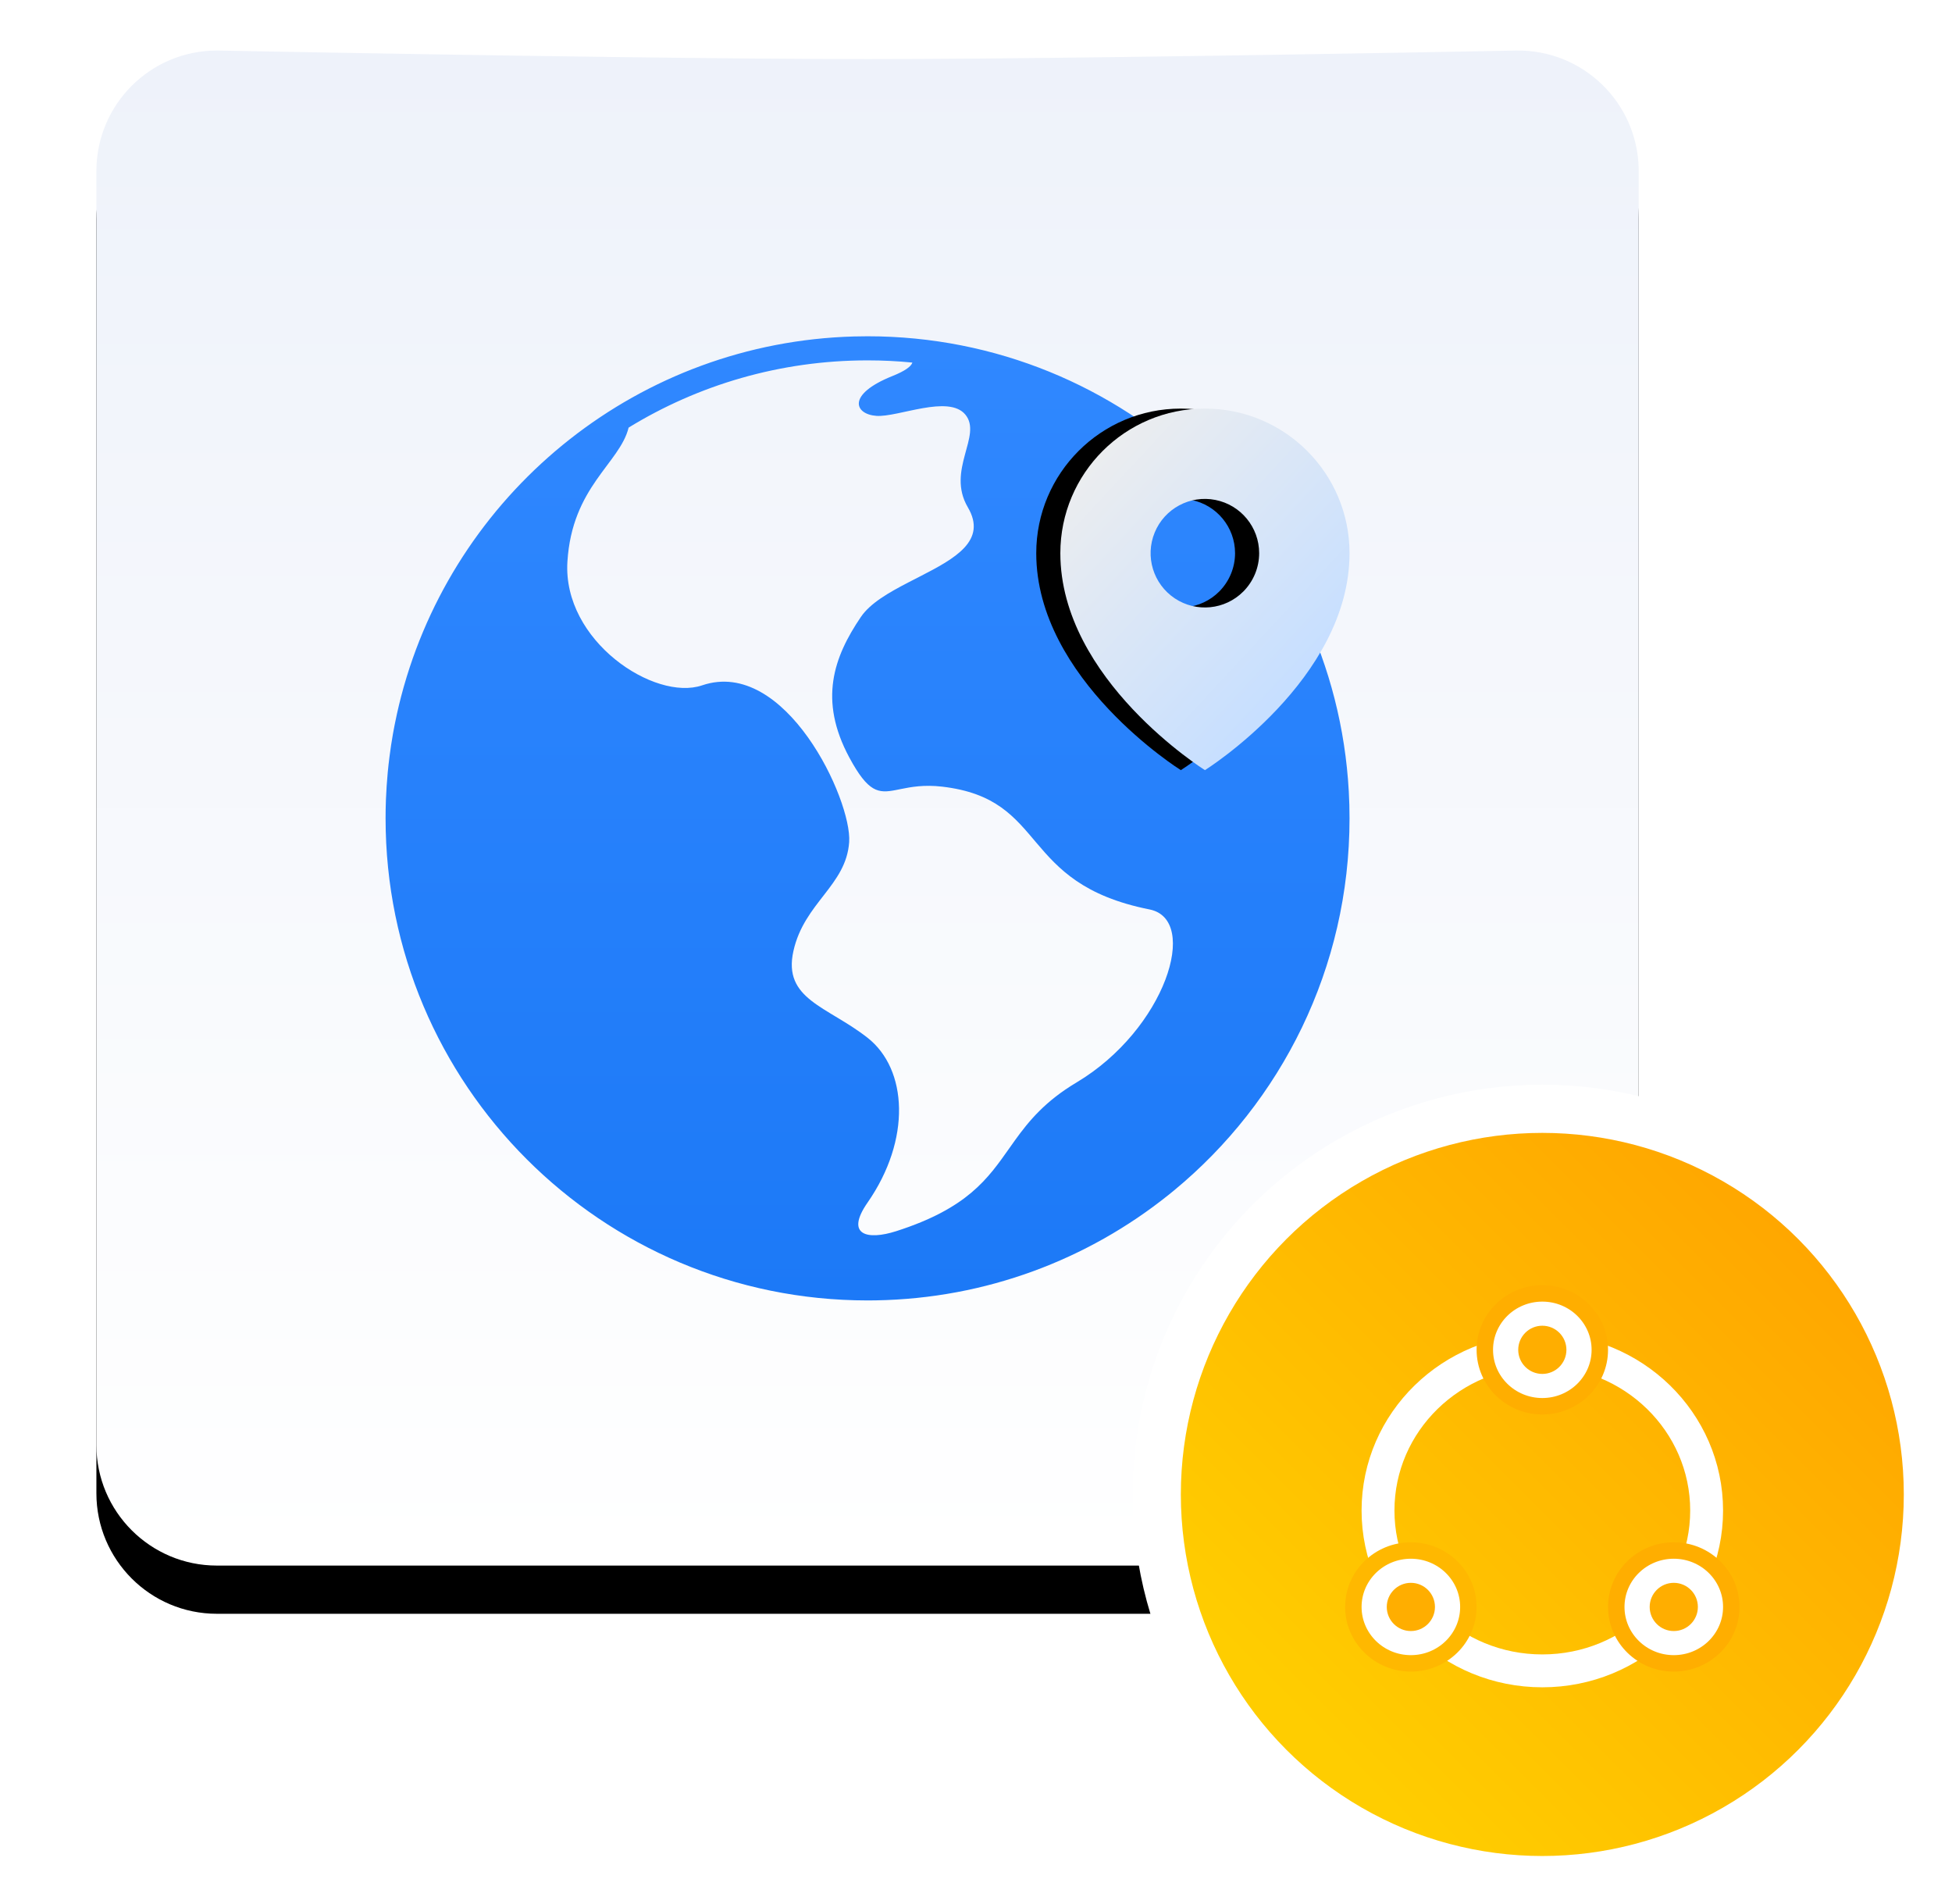 <?xml version="1.0" encoding="UTF-8"?>
<svg width="81px" height="79px" viewBox="0 0 81 79" version="1.1" xmlns="http://www.w3.org/2000/svg" xmlns:xlink="http://www.w3.org/1999/xlink">
    <title>编组 7</title>
    <defs>
        <linearGradient x1="50%" y1="0%" x2="50%" y2="100%" id="linearGradient-1">
            <stop stop-color="#EEF2FA" offset="0%"></stop>
            <stop stop-color="#FFFFFF" offset="100%"></stop>
        </linearGradient>
        <path d="M5.095,0.098 C17.66,0.333 26.628,0.451 32,0.451 C37.372,0.451 46.34,0.333 58.905,0.098 C61.666,0.045 63.946,2.241 63.999,5.002 C64,5.034 64,5.066 64,5.099 L64,57.951 C64,60.712 61.761,62.951 59,62.951 L5,62.951 C2.239,62.951 3.38176876e-16,60.712 0,57.951 L0,5.099 C-0.001,2.337 2.237,0.098 4.998,0.097 C5.031,0.097 5.063,0.097 5.095,0.098 Z" id="path-2"></path>
        <filter x="-10.9%" y="-7.9%" width="121.9%" height="122.2%" filterUnits="objectBoundingBox" id="filter-3">
            <feOffset dx="0" dy="2" in="SourceAlpha" result="shadowOffsetOuter1"></feOffset>
            <feGaussianBlur stdDeviation="2" in="shadowOffsetOuter1" result="shadowBlurOuter1"></feGaussianBlur>
            <feColorMatrix values="0 0 0 0 0.859   0 0 0 0 0.902   0 0 0 0 0.996  0 0 0 1 0" type="matrix" in="shadowBlurOuter1"></feColorMatrix>
        </filter>
        <linearGradient x1="50%" y1="0.179%" x2="50%" y2="100%" id="linearGradient-4">
            <stop stop-color="#3088FF" offset="0%"></stop>
            <stop stop-color="#1C79F7" offset="100%"></stop>
        </linearGradient>
        <linearGradient x1="22.57%" y1="82.839%" x2="85.592%" y2="19.816%" id="linearGradient-5">
            <stop stop-color="#FFCD00" offset="0%"></stop>
            <stop stop-color="#FFA700" offset="100%"></stop>
        </linearGradient>
        <linearGradient x1="18%" y1="0%" x2="82%" y2="74.103%" id="linearGradient-6">
            <stop stop-color="#EEEEEE" offset="0%"></stop>
            <stop stop-color="#C7DFFF" offset="100%"></stop>
        </linearGradient>
        <path d="M46,14.951 C42.686,14.951 40,17.637 40,20.951 C40,26.201 46,29.951 46,29.951 C46,29.951 52,26.201 52,20.951 C52,17.637 49.314,14.951 46,14.951 L46,14.951 Z M47.592,22.541 C46.833,23.302 45.643,23.42 44.748,22.824 C43.854,22.228 43.506,21.084 43.916,20.09 C44.326,19.097 45.381,18.532 46.435,18.741 C47.489,18.95 48.249,19.874 48.25,20.949 C48.25,21.545 48.013,22.118 47.592,22.541 L47.592,22.541 Z" id="path-7"></path>
        <filter x="-37.5%" y="-23.3%" width="158.3%" height="146.7%" filterUnits="objectBoundingBox" id="filter-8">
            <feOffset dx="-1" dy="0" in="SourceAlpha" result="shadowOffsetOuter1"></feOffset>
            <feGaussianBlur stdDeviation="1" in="shadowOffsetOuter1" result="shadowBlurOuter1"></feGaussianBlur>
            <feColorMatrix values="0 0 0 0 0   0 0 0 0 0   0 0 0 0 0  0 0 0 0.275 0" type="matrix" in="shadowBlurOuter1"></feColorMatrix>
        </filter>
    </defs>
    <g id="页面-1" stroke="none" stroke-width="1" fill="none" fill-rule="evenodd">
        <g id="大数据0804" transform="translate(-634, -3672)">
            <g id="编组-12" transform="translate(575, 3674)">
                <g id="编组-7" transform="translate(63, 0)">
                    <g id="上市公司" transform="translate(0, 0)">
                        <g id="矩形">
                            <use fill="black" fill-opacity="1" filter="url(#filter-3)" xlink:href="#path-2"></use>
                            <use fill="url(#linearGradient-1)" fill-rule="evenodd" xlink:href="#path-2"></use>
                        </g>
                        <g id="地区" transform="translate(12, 11.951)" fill="url(#linearGradient-4)">
                            <path d="M20,5.68434189e-14 C30.67,5.68434189e-14 39.389,8.356 39.969,18.881 C39.99,19.251 40,19.624 40,20 C40,26.213 37.167,31.765 32.722,35.433 L32.473,35.635 C29.137,38.3 24.928,39.92 20.344,39.997 L20,40 C8.954,40 0,31.046 0,20 C0,19.947 0,19.893 0.001,19.839 L4.26325641e-14,20 C4.26325641e-14,19.875 0.001,19.75 0.003,19.625 C0.005,19.565 0.006,19.505 0.008,19.444 C0.01,19.366 0.012,19.288 0.015,19.21 C0.022,19.029 0.032,18.847 0.044,18.667 C0.056,18.477 0.071,18.289 0.089,18.101 C0.11,17.874 0.136,17.648 0.165,17.424 C0.204,17.114 0.251,16.806 0.305,16.5 C0.313,16.457 0.321,16.413 0.329,16.37 C0.342,16.295 0.357,16.219 0.372,16.143 C0.38,16.102 0.388,16.061 0.397,16.02 C0.495,15.532 0.611,15.052 0.744,14.578 C0.752,14.553 0.759,14.527 0.766,14.501 C3.105,6.303 10.544,0.255 19.434,0.008 C19.622,0.003 19.811,0 20,0 L19.475,0.007 C19.65,0.002 19.825,5.68434189e-14 20,5.68434189e-14 Z M20,1 C16.367,1 12.971,2.02 10.085,3.789 C9.72,5.274 7.737,6.237 7.545,9.354 C7.343,12.642 11.161,15.153 13.135,14.482 C16.591,13.308 19.356,19.24 19.237,20.983 C19.113,22.789 17.373,23.493 16.924,25.503 C16.474,27.513 18.338,27.798 20,29.103 C21.662,30.408 21.82,33.325 20,35.941 C19.062,37.29 19.984,37.514 21.197,37.124 C24.151,36.176 24.991,34.95 25.893,33.672 L26.121,33.351 C26.7,32.548 27.374,31.731 28.673,30.956 C32.357,28.758 33.801,24.197 31.701,23.779 C26.213,22.687 27.546,19.2 23.091,18.684 C22.338,18.597 21.802,18.699 21.375,18.785 L21.17,18.826 C20.448,18.965 20.03,18.936 19.244,17.477 C17.959,15.09 18.595,13.309 19.722,11.646 C20.111,11.072 20.885,10.63 21.693,10.212 L22.179,9.962 C23.633,9.218 24.973,8.476 24.162,7.097 C23.253,5.552 24.777,4.122 24.059,3.251 C23.363,2.406 21.266,3.366 20.366,3.302 C19.467,3.238 19.108,2.419 21.036,1.648 C21.552,1.441 21.81,1.253 21.86,1.091 C21.248,1.03 20.627,1 20,1 Z" id="形状结合"></path>
                        </g>
                        <circle id="椭圆形" stroke="#FFFFFF" stroke-width="2" fill="url(#linearGradient-5)" cx="60" cy="60" r="16"></circle>
                        <g id="编组-5" transform="translate(52.5, 52)">
                            <ellipse id="椭圆形" stroke="#FFFFFF" stroke-width="1.364" cx="7.5" cy="8.667" rx="6.818" ry="6.652"></ellipse>
                            <ellipse id="椭圆形" stroke="#FFAE00" stroke-width="0.682" fill="#FFFFFF" cx="7.5" cy="2" rx="2.386" ry="2.341"></ellipse>
                            <ellipse id="椭圆形" fill="#FFAE00" cx="7.5" cy="2" rx="1" ry="1"></ellipse>
                            <ellipse id="椭圆形" stroke="#FFB800" stroke-width="0.682" fill="#FFFFFF" cx="2.045" cy="12.667" rx="2.386" ry="2.341"></ellipse>
                            <ellipse id="椭圆形" stroke="#FFAE00" stroke-width="0.682" fill="#FFFFFF" cx="12.955" cy="12.667" rx="2.386" ry="2.341"></ellipse>
                            <ellipse id="椭圆形" fill="#FFAE00" cx="12.955" cy="12.667" rx="1" ry="1"></ellipse>
                            <ellipse id="椭圆形" fill="#FFAE00" cx="2.045" cy="12.667" rx="1" ry="1"></ellipse>
                        </g>
                    </g>
                    <g id="形状">
                        <use fill="black" fill-opacity="1" filter="url(#filter-8)" xlink:href="#path-7"></use>
                        <use fill="url(#linearGradient-6)" fill-rule="evenodd" xlink:href="#path-7"></use>
                    </g>
                </g>
            </g>
        </g>
    </g>
</svg>